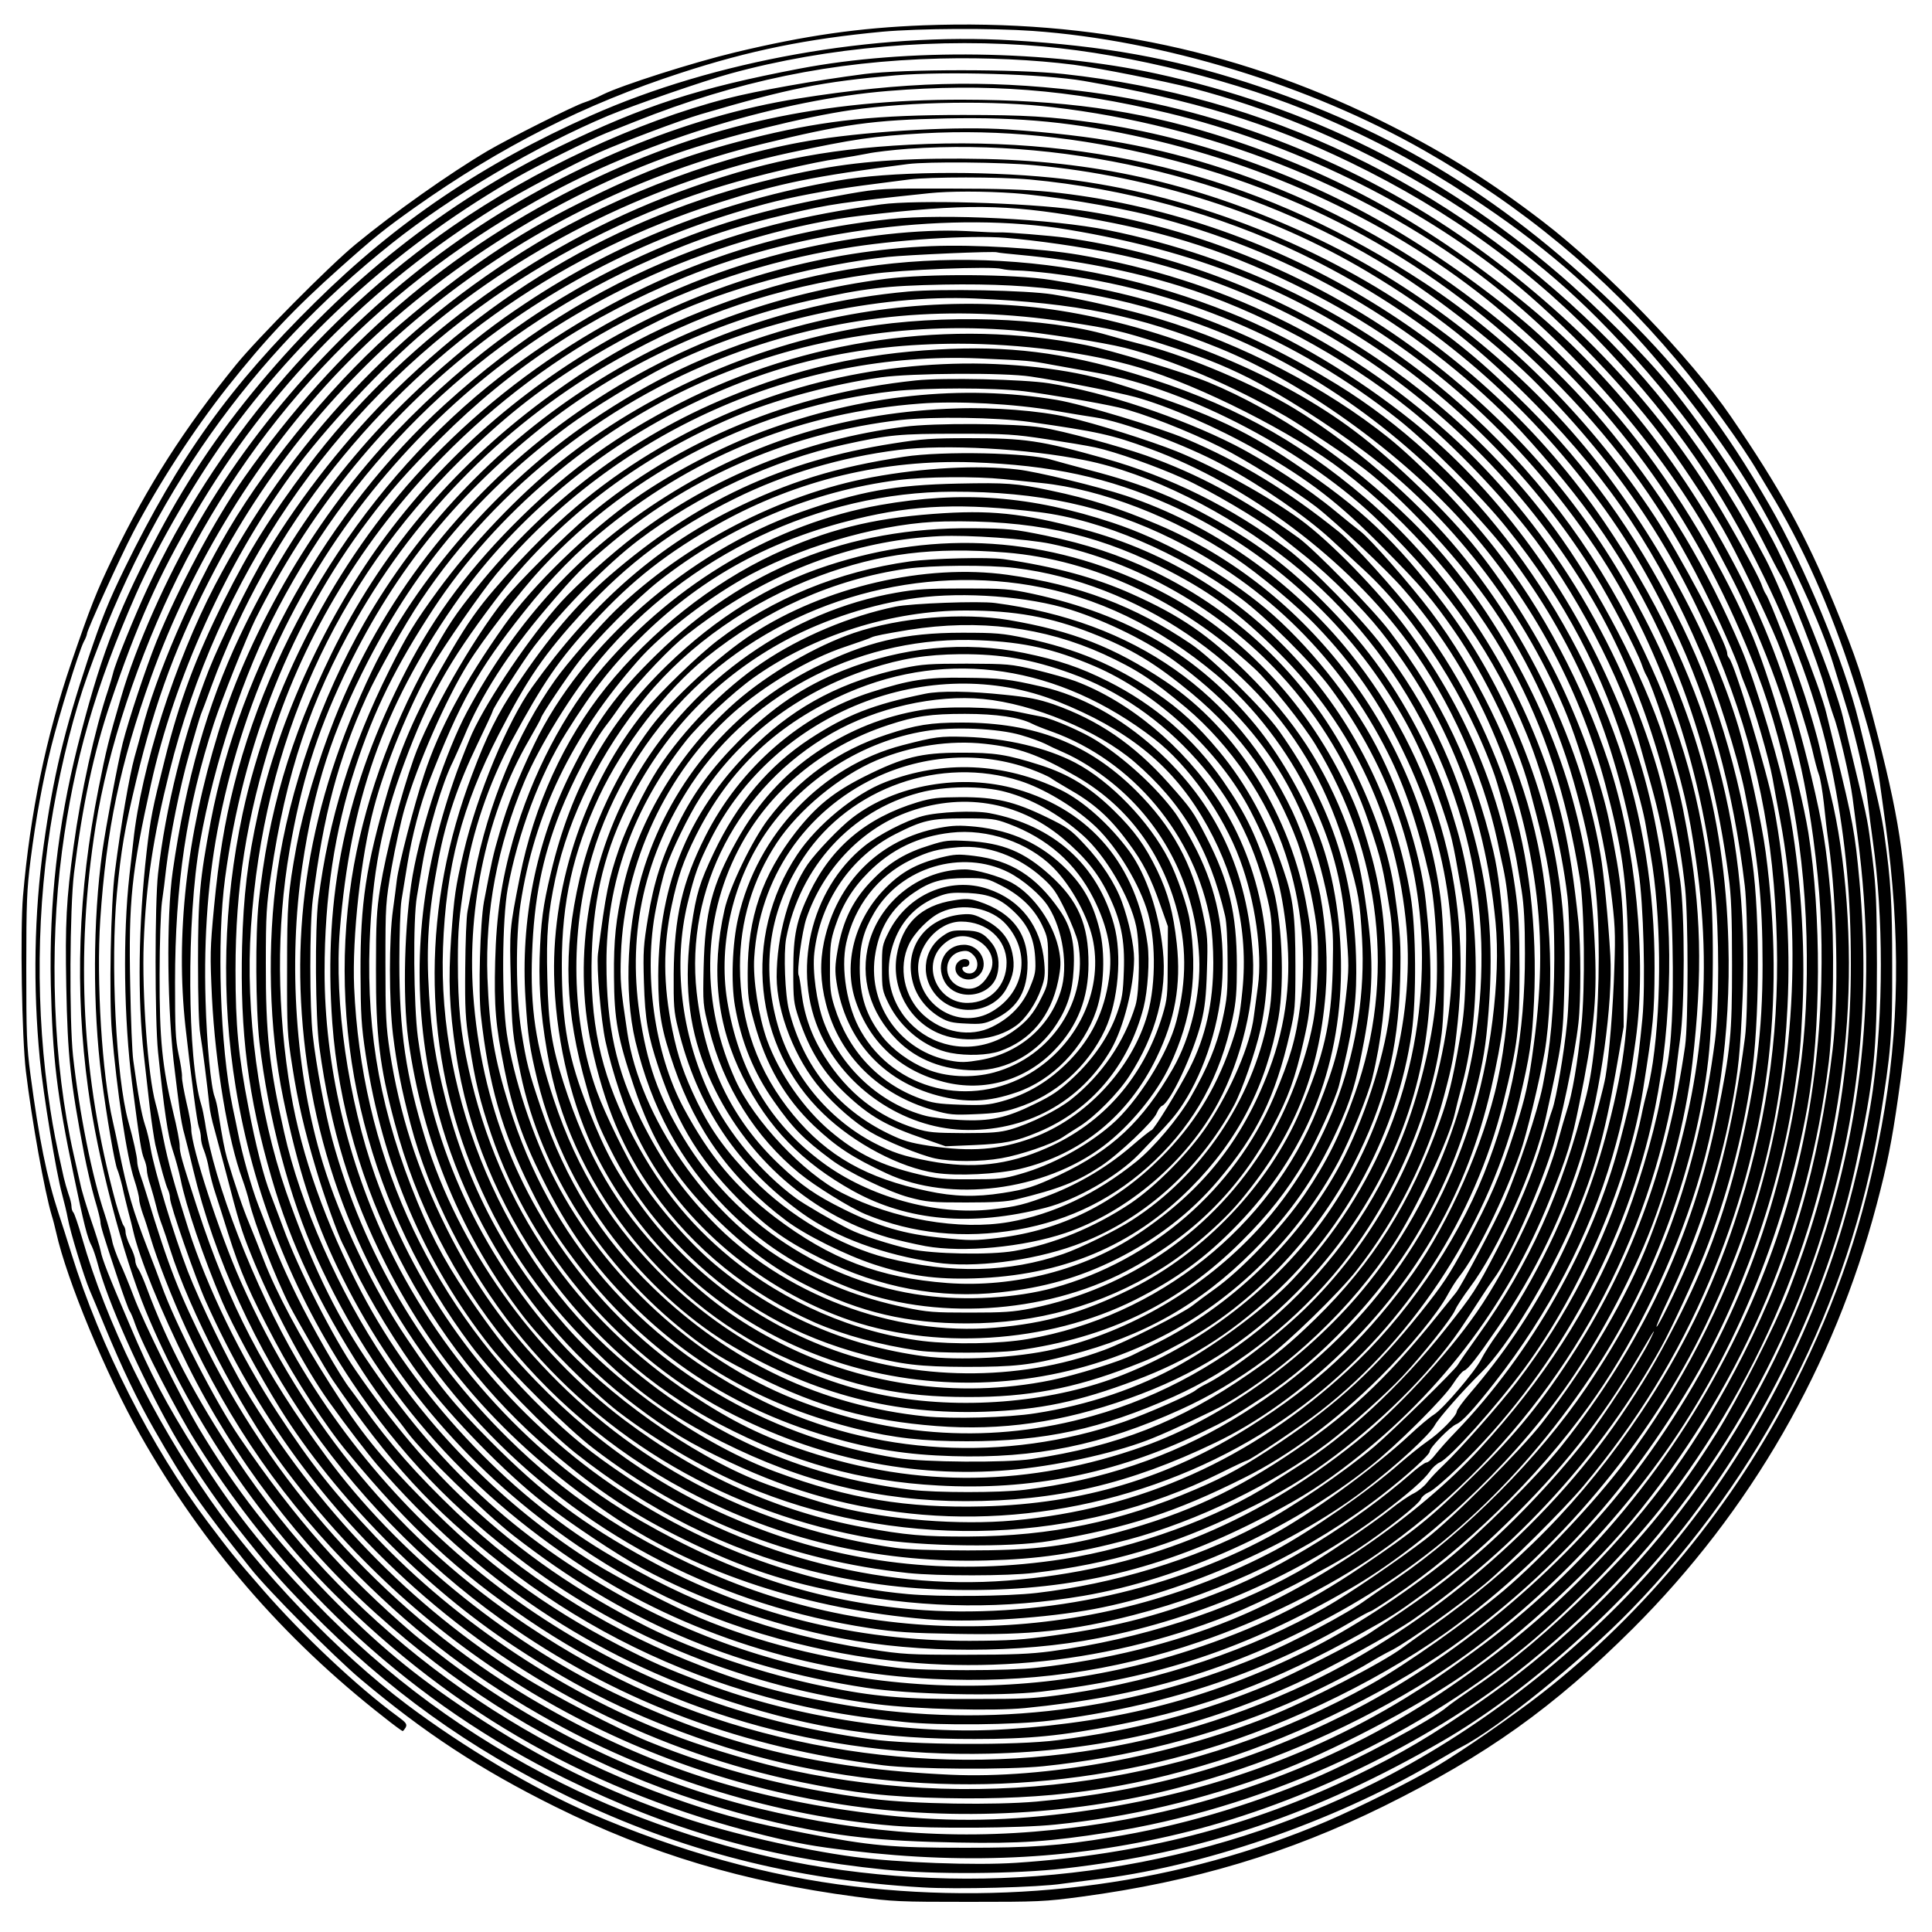 <?xml version="1.0" encoding="UTF-8" standalone="yes"?>
<svg version="1.0" xmlns="http://www.w3.org/2000/svg" width="100mm" height="100mm" viewBox="0 0 1000 1000" preserveAspectRatio="xMidYMid meet">
  <g transform="translate(0,1000) scale(0.1,-0.1)" fill="#000000" stroke="none">
    <path d="M4780 9869 c-332 -13 -608 -52 -975 -140 -217 -52 -587 -170 -684
-218 -31 -16 -74 -34 -96 -41 -54 -17 -390 -186 -501 -251 -198 -117 -484
-319 -684 -484 -134 -110 -509 -488 -620 -625 -267 -329 -456 -624 -633 -990
-88 -182 -119 -261 -218 -550 -131 -383 -213 -778 -250 -1209 -15 -177 -6
-731 15 -906 30 -250 97 -625 134 -747 6 -18 16 -58 23 -88 54 -244 258 -735
435 -1047 324 -572 739 -1053 1261 -1461 50 -40 94 -72 97 -72 3 0 10 9 16 19
8 17 2 25 -43 58 -203 148 -493 421 -696 654 -153 176 -162 187 -288 354 -289
384 -553 903 -703 1385 -23 74 -53 169 -67 210 -61 186 -102 391 -145 715 -20
151 -22 214 -22 555 0 338 3 406 22 558 28 219 63 409 107 587 39 158 143 493
168 542 10 18 17 37 17 42 0 19 171 395 240 527 128 245 311 527 486 749 200
252 345 406 584 619 185 165 231 201 390 314 441 312 878 534 1375 695 355
116 652 176 1043 213 190 17 566 19 777 4 672 -48 1431 -280 2025 -618 511
-291 935 -643 1306 -1083 151 -180 345 -447 424 -584 10 -16 35 -59 57 -95
174 -285 314 -598 437 -980 81 -251 118 -397 135 -525 6 -44 20 -145 31 -225
78 -568 72 -1058 -21 -1560 -92 -494 -225 -891 -451 -1340 -305 -608 -773
-1178 -1309 -1596 -143 -112 -416 -301 -541 -375 -135 -80 -397 -211 -573
-287 -748 -319 -1601 -437 -2445 -336 -442 52 -910 182 -1366 379 -288 124
-657 343 -949 563 -355 267 -756 685 -1016 1058 -299 428 -538 917 -665 1359
-19 66 -39 124 -44 129 -6 6 -10 20 -10 32 0 12 -7 41 -16 65 -8 24 -19 62
-24 84 -42 187 -53 246 -70 355 -78 507 -73 1049 16 1550 45 254 108 502 179
700 328 922 837 1644 1575 2232 307 244 746 503 1120 660 125 52 497 181 630
217 502 138 1085 188 1620 140 453 -40 1015 -181 1431 -359 290 -125 514 -245
779 -418 361 -236 642 -478 910 -782 223 -254 437 -545 572 -780 169 -293 335
-653 398 -860 18 -58 50 -162 71 -231 49 -157 95 -364 108 -489 6 -52 17 -140
25 -195 55 -389 55 -887 0 -1285 -33 -235 -108 -558 -186 -799 -205 -633 -539
-1216 -978 -1706 -391 -435 -902 -826 -1416 -1083 -879 -439 -1866 -591 -2847
-438 -443 69 -952 233 -1359 436 -488 244 -906 551 -1283 942 -262 271 -424
478 -603 764 -168 270 -241 407 -350 665 -111 259 -143 341 -151 384 -4 22
-27 94 -50 161 -22 66 -48 149 -55 185 -8 35 -24 105 -35 155 -106 468 -128
1055 -60 1569 62 467 172 850 383 1330 116 262 320 612 500 855 389 526 890
969 1471 1302 114 65 375 194 462 229 40 16 108 43 151 60 526 210 1020 312
1577 326 240 6 486 -6 692 -32 131 -17 466 -84 613 -121 777 -202 1550 -640
2100 -1193 359 -361 664 -772 855 -1153 41 -81 81 -158 89 -170 46 -70 199
-462 236 -603 12 -44 30 -102 40 -130 27 -70 86 -323 99 -425 6 -47 18 -137
26 -200 111 -840 15 -1625 -294 -2399 -333 -833 -916 -1564 -1661 -2081 -248
-173 -406 -266 -644 -381 -546 -263 -1112 -408 -1758 -451 -213 -14 -609 1
-838 31 -275 37 -643 122 -885 204 -399 135 -735 301 -1100 543 -291 193 -483
353 -731 606 -289 297 -485 548 -675 866 -92 155 -288 550 -337 682 -22 58
-54 137 -72 175 -17 39 -36 90 -40 115 -5 25 -22 86 -38 135 -66 197 -132 526
-164 820 -20 187 -17 763 5 945 43 349 102 626 188 880 137 406 250 661 435
975 382 653 904 1186 1559 1592 121 76 408 227 536 284 129 57 419 166 524
197 459 135 629 169 1010 202 262 22 766 7 975 -29 568 -99 956 -217 1378
-421 522 -253 956 -569 1333 -972 351 -375 588 -719 807 -1169 180 -367 300
-716 365 -1059 61 -321 87 -603 87 -952 0 -592 -101 -1122 -322 -1692 -69
-176 -264 -561 -372 -733 -199 -316 -372 -531 -650 -808 -210 -209 -412 -379
-606 -510 -63 -43 -126 -88 -140 -100 -71 -63 -474 -279 -690 -370 -344 -144
-699 -248 -1050 -305 -264 -44 -413 -54 -755 -54 -379 0 -489 10 -820 74 -272
53 -413 89 -615 157 -956 320 -1782 951 -2337 1783 -211 316 -356 594 -463
882 -16 43 -35 87 -44 100 -9 12 -16 32 -16 44 0 12 -11 45 -25 72 -14 28 -25
61 -25 74 0 13 -5 29 -10 34 -6 6 -24 60 -41 120 -176 648 -210 1277 -104
1949 62 394 222 880 427 1293 425 857 1076 1526 1937 1988 509 273 1188 478
1736 523 511 42 940 9 1450 -114 637 -153 1279 -465 1770 -860 277 -223 628
-591 823 -865 95 -132 217 -319 278 -425 66 -113 223 -438 285 -589 44 -104
154 -449 179 -556 12 -52 27 -111 35 -130 7 -19 18 -84 25 -145 6 -60 17 -155
25 -210 44 -312 53 -794 21 -1065 -72 -607 -213 -1090 -462 -1580 -229 -451
-469 -786 -822 -1144 -210 -213 -419 -386 -696 -577 -557 -384 -1237 -639
-1946 -728 -550 -70 -1067 -38 -1639 100 -562 136 -1126 405 -1601 762 -80 61
-161 123 -180 140 -356 305 -609 591 -900 1017 -125 183 -334 590 -405 790
-13 36 -44 119 -70 185 -79 205 -104 290 -151 520 -9 44 -22 107 -30 140 -56
242 -86 729 -65 1045 31 466 102 803 263 1255 210 587 560 1154 983 1594 471
490 1100 894 1738 1117 253 88 664 190 901 224 314 45 743 51 1046 15 803 -94
1591 -402 2205 -864 475 -356 957 -912 1222 -1406 115 -217 128 -243 208 -430
165 -389 245 -675 300 -1080 37 -279 48 -476 42 -750 -16 -647 -159 -1248
-432 -1811 -323 -669 -790 -1233 -1370 -1655 -172 -125 -221 -158 -352 -239
-550 -337 -1186 -543 -1882 -610 -339 -33 -638 -24 -1011 31 -607 89 -1111
268 -1640 582 -701 417 -1295 1058 -1668 1802 -146 292 -197 421 -314 805 -11
36 -26 83 -34 105 -8 23 -14 51 -14 64 0 23 -20 114 -46 207 -63 229 -93 822
-59 1180 22 227 39 329 100 584 98 413 215 726 409 1095 577 1098 1609 1900
2828 2199 423 104 577 125 955 133 386 8 668 -20 1032 -102 699 -158 1352
-478 1858 -910 609 -521 1014 -1095 1307 -1855 162 -423 255 -945 258 -1465 2
-262 -13 -467 -52 -707 -121 -746 -389 -1376 -838 -1973 -377 -500 -942 -971
-1497 -1248 -515 -257 -1024 -400 -1600 -452 -219 -19 -632 -13 -850 14 -412
51 -798 150 -1159 297 -160 66 -488 236 -651 338 -579 363 -1067 868 -1437
1486 -84 140 -234 450 -296 610 -72 187 -173 522 -192 634 -6 38 -19 94 -30
125 -17 52 -34 145 -60 331 -6 41 -13 217 -16 390 -9 437 7 587 107 1039 121
550 391 1145 727 1606 171 235 474 559 697 746 533 448 1190 769 1880 918 338
72 433 86 694 101 401 22 806 -18 1236 -125 803 -199 1476 -587 2060 -1186
311 -320 543 -644 739 -1038 78 -155 174 -374 191 -431 3 -14 19 -56 35 -95
40 -100 117 -365 135 -465 8 -47 26 -144 40 -217 120 -640 67 -1386 -147
-2053 -140 -439 -374 -889 -656 -1265 -156 -208 -430 -498 -628 -667 -189
-159 -505 -383 -687 -485 -906 -508 -1973 -667 -3002 -446 -152 32 -415 109
-570 167 -585 216 -1156 593 -1582 1043 -216 228 -332 374 -505 638 -194 296
-365 650 -462 951 -76 240 -105 345 -130 469 -14 72 -32 155 -41 185 -39 140
-71 567 -61 830 11 299 49 549 133 885 250 1005 838 1868 1670 2451 358 251
785 460 1193 582 184 56 471 123 600 141 47 7 114 19 150 26 36 8 131 19 212
25 855 59 1773 -168 2496 -619 252 -157 576 -413 762 -602 424 -430 712 -862
928 -1389 203 -498 296 -946 309 -1497 12 -503 -59 -971 -221 -1455 -114 -343
-276 -671 -481 -978 -304 -455 -645 -802 -1100 -1121 -60 -43 -121 -86 -135
-97 -98 -75 -486 -275 -700 -360 -513 -204 -1151 -320 -1640 -298 -679 31
-1180 153 -1745 425 -567 273 -1125 731 -1487 1223 -322 436 -504 786 -666
1283 -83 255 -92 288 -92 326 0 19 -15 98 -34 174 -56 231 -71 378 -70 710 0
165 6 327 12 375 7 47 17 126 22 175 20 167 70 419 121 598 27 97 54 187 59
200 5 12 30 77 54 144 153 416 365 794 634 1132 521 654 1197 1119 1992 1372
319 102 488 136 980 200 105 13 482 10 655 -6 608 -56 1222 -253 1722 -551
337 -201 596 -406 878 -695 382 -391 630 -765 849 -1279 78 -182 190 -538 226
-713 71 -351 93 -568 93 -902 0 -342 -34 -609 -124 -985 -76 -312 -174 -575
-323 -865 -106 -205 -174 -319 -289 -488 -387 -567 -991 -1083 -1615 -1379
-858 -406 -1809 -503 -2738 -278 -472 114 -886 297 -1304 576 -655 437 -1152
1033 -1485 1784 -110 248 -255 694 -255 785 0 19 -11 82 -25 139 -13 58 -24
117 -23 133 1 15 -7 69 -18 118 -16 76 -18 133 -18 370 0 505 60 907 201 1340
39 121 170 449 215 540 540 1080 1468 1836 2638 2149 138 37 324 72 506 96 87
11 195 25 239 31 107 14 470 14 625 0 492 -46 979 -179 1405 -385 564 -273
1042 -652 1430 -1136 206 -257 344 -478 496 -795 187 -390 311 -840 370 -1340
17 -144 18 -657 1 -785 -61 -465 -155 -836 -299 -1175 -59 -138 -153 -329
-159 -322 -2 2 22 60 55 128 156 330 270 672 331 994 39 210 47 289 60 588 37
894 -194 1688 -717 2456 -644 946 -1726 1590 -2870 1708 -124 12 -261 17 -523
17 -346 1 -359 0 -515 -27 -439 -78 -719 -161 -1067 -318 -476 -215 -895 -514
-1278 -914 -404 -422 -753 -1012 -920 -1556 -165 -537 -222 -1050 -170 -1524
30 -269 60 -494 69 -518 6 -16 11 -41 11 -56 0 -16 7 -45 16 -66 8 -20 20 -62
25 -93 6 -32 21 -91 35 -132 13 -41 43 -133 65 -205 62 -196 110 -307 243
-558 104 -196 263 -441 375 -575 322 -389 572 -620 931 -864 699 -475 1524
-715 2389 -695 561 13 1079 131 1591 364 180 82 497 256 605 331 541 378 976
856 1283 1409 53 96 170 348 223 481 114 287 198 601 243 907 44 296 47 834 6
1125 -64 463 -201 907 -398 1290 -215 420 -459 759 -766 1066 -231 230 -380
353 -631 521 -538 359 -1203 600 -1825 663 -377 38 -849 32 -1115 -15 -600
-105 -1140 -317 -1620 -638 -152 -101 -256 -182 -420 -323 -449 -389 -793
-845 -1055 -1399 -166 -350 -279 -748 -346 -1215 -34 -238 -29 -729 11 -1035
7 -60 18 -147 24 -193 6 -46 17 -107 26 -135 8 -29 28 -110 45 -182 109 -456
325 -929 608 -1333 281 -401 654 -769 1057 -1044 564 -385 1177 -612 1905
-705 168 -21 643 -24 830 -5 436 45 874 157 1260 322 137 58 348 165 434 218
21 13 72 42 114 63 90 48 338 225 477 340 127 106 407 385 511 508 278 333
489 676 652 1061 302 715 396 1430 291 2220 -19 146 -94 489 -140 645 -147
491 -467 1067 -828 1490 -372 436 -866 813 -1379 1052 -564 262 -1087 386
-1687 400 -360 8 -627 -8 -860 -51 -854 -158 -1565 -529 -2199 -1146 -243
-237 -488 -547 -664 -840 -89 -148 -240 -453 -302 -610 -127 -324 -224 -713
-262 -1052 -17 -155 -17 -753 0 -923 31 -298 51 -434 75 -506 14 -41 33 -110
42 -154 27 -136 117 -401 214 -630 53 -124 192 -381 300 -555 284 -455 751
-930 1216 -1234 339 -223 620 -360 1010 -493 812 -276 1715 -291 2550 -42 460
137 968 388 1320 653 563 422 1033 999 1312 1608 248 543 368 1025 395 1586
17 339 -9 711 -71 1038 -35 183 -203 740 -232 769 -5 5 -9 15 -9 23 0 49 -244
509 -376 710 -319 485 -738 910 -1190 1207 -813 535 -1676 767 -2666 716 -447
-23 -780 -91 -1198 -246 -749 -277 -1448 -795 -1917 -1420 -197 -264 -301
-429 -434 -695 -144 -288 -231 -519 -307 -825 -63 -249 -73 -299 -93 -473 -43
-380 -48 -755 -14 -1057 8 -71 22 -191 30 -265 9 -74 22 -162 29 -195 25 -106
55 -214 66 -234 5 -11 10 -30 10 -43 0 -35 131 -413 185 -533 260 -581 614
-1067 1080 -1483 567 -506 1260 -854 2005 -1007 273 -56 448 -76 741 -82 534
-11 934 43 1412 192 433 135 942 389 1272 635 485 363 857 777 1174 1309 261
437 464 1013 540 1531 30 206 30 211 41 427 15 328 -11 708 -71 1028 -37 203
-171 651 -247 830 -177 417 -381 757 -664 1108 -497 615 -1233 1119 -2003
1370 -367 120 -676 176 -1130 207 -250 17 -684 -6 -985 -52 -465 -71 -1023
-277 -1455 -538 -713 -430 -1276 -1030 -1663 -1770 -207 -397 -382 -944 -422
-1325 -5 -44 -14 -123 -20 -175 -35 -313 -29 -745 14 -1080 40 -307 47 -352
62 -389 8 -18 14 -44 14 -57 0 -13 8 -50 19 -81 10 -32 23 -80 30 -108 6 -27
20 -72 31 -100 10 -27 28 -81 40 -120 100 -317 359 -818 578 -1114 690 -937
1691 -1555 2838 -1751 584 -100 1237 -72 1804 77 431 113 851 290 1235 521
455 274 903 692 1248 1165 378 517 652 1171 772 1837 71 398 73 995 5 1420
-45 276 -203 825 -305 1055 -170 385 -416 783 -674 1090 -117 139 -339 368
-453 467 -198 173 -464 365 -718 515 -461 274 -1018 472 -1540 547 -236 33
-361 41 -685 41 -443 0 -703 -27 -1035 -106 -360 -86 -605 -176 -955 -352
-325 -162 -589 -341 -920 -623 -317 -269 -675 -697 -893 -1067 -187 -316 -378
-758 -449 -1042 -6 -22 -22 -83 -37 -135 -26 -94 -70 -347 -101 -590 -22 -166
-31 -652 -16 -830 25 -300 77 -648 116 -766 14 -42 25 -87 25 -100 0 -13 9
-47 19 -76 11 -29 29 -86 41 -127 32 -108 110 -309 183 -468 226 -491 511
-901 891 -1278 318 -316 625 -547 1013 -761 528 -292 1170 -487 1758 -534 196
-16 654 -13 837 6 381 38 757 127 1138 268 285 106 723 334 970 504 311 214
686 564 923 860 544 683 866 1450 973 2317 24 202 30 632 10 854 -23 260 -40
365 -101 624 -95 398 -199 698 -345 992 -292 588 -692 1097 -1157 1472 -515
415 -993 674 -1587 858 -407 126 -788 178 -1301 179 -727 2 -1329 -130 -1935
-422 -723 -349 -1302 -846 -1786 -1534 -151 -215 -344 -576 -454 -848 -55
-137 -144 -404 -175 -527 -26 -105 -86 -426 -105 -558 -50 -359 -51 -807 -4
-1175 24 -186 69 -453 82 -475 5 -11 17 -52 26 -90 8 -39 23 -97 31 -130 9
-33 20 -76 24 -95 32 -142 142 -413 282 -695 238 -480 583 -935 978 -1289 403
-361 811 -622 1296 -829 243 -103 503 -188 775 -251 315 -72 532 -96 940 -103
319 -6 476 5 775 52 779 123 1555 468 2158 961 238 195 563 531 743 769 546
724 860 1560 924 2467 28 402 -4 847 -85 1178 -18 74 -43 180 -55 235 -12 55
-47 177 -77 270 -55 170 -185 508 -203 530 -5 6 -16 31 -24 54 -18 48 -150
288 -244 441 -319 521 -773 989 -1317 1362 -585 401 -1285 667 -1970 748 -497
59 -907 47 -1454 -40 -582 -92 -1215 -356 -1752 -730 -539 -376 -1023 -899
-1349 -1460 -171 -295 -326 -643 -402 -905 -65 -222 -79 -278 -118 -476 -106
-532 -124 -1042 -54 -1554 48 -356 178 -856 298 -1149 218 -530 571 -1061 971
-1461 630 -630 1351 -1035 2230 -1254 174 -43 260 -58 445 -80 631 -75 1188
-43 1755 100 590 149 1229 458 1689 818 729 569 1279 1343 1562 2198 208 630
279 1244 218 1908 -22 242 -35 311 -121 660 -19 77 -41 167 -49 200 -28 125
-234 647 -315 801 -254 481 -529 856 -870 1190 -776 758 -1718 1208 -2764
1321 -241 26 -828 26 -1030 0 -254 -33 -558 -87 -713 -127 -464 -119 -998
-368 -1422 -663 -678 -472 -1227 -1123 -1574 -1866 -68 -145 -170 -396 -181
-446 -4 -16 -15 -55 -25 -85 -70 -208 -141 -532 -179 -810 -38 -277 -44 -398
-38 -724 7 -365 21 -494 93 -871 14 -71 38 -176 54 -231 17 -56 30 -109 30
-119 0 -19 14 -66 87 -285 30 -91 59 -170 64 -176 5 -6 18 -36 28 -66 37 -107
215 -453 314 -610 482 -768 1130 -1358 1912 -1743 548 -269 1037 -409 1653
-472 252 -26 678 -23 932 6 709 81 1300 280 1959 661 437 253 945 709 1279
1148 422 555 722 1198 861 1847 91 426 106 573 106 1025 -1 316 -4 389 -23
545 -25 203 -23 191 -87 455 -26 107 -56 232 -66 278 -39 167 -254 710 -364
917 -132 249 -344 567 -529 795 -131 161 -388 420 -581 585 -612 524 -1295
864 -2080 1034 -559 122 -1291 132 -1845 26 -529 -101 -806 -191 -1245 -404
-586 -285 -1110 -699 -1550 -1226 -225 -270 -391 -520 -556 -838 -189 -363
-275 -596 -388 -1042 -102 -406 -147 -808 -138 -1230 9 -385 32 -574 119 -990
52 -250 70 -323 93 -365 7 -14 20 -52 29 -85 50 -195 221 -579 390 -879 69
-123 229 -360 321 -476 176 -223 227 -283 385 -444 403 -411 831 -719 1345
-967 578 -279 1164 -429 1828 -468 177 -11 602 0 727 19 36 5 106 14 155 20
557 63 1240 297 1765 605 63 37 129 75 145 83 186 95 620 446 875 708 677 695
1135 1594 1289 2529 59 362 66 442 65 805 0 325 -7 442 -40 675 -14 103 -31
178 -133 591 -76 310 -281 805 -462 1119 -231 402 -448 686 -749 983 -599 592
-1197 960 -1955 1205 -391 126 -743 190 -1215 218 -713 43 -1543 -105 -2181
-389 -560 -249 -1007 -551 -1427 -966 -443 -436 -705 -802 -986 -1376 -86
-176 -120 -262 -190 -470 -124 -375 -180 -607 -230 -965 -49 -351 -56 -732
-20 -1105 17 -180 85 -591 115 -700 11 -41 25 -98 30 -127 12 -68 84 -303 114
-373 13 -30 47 -111 75 -180 93 -225 171 -387 260 -542 158 -277 241 -396 498
-717 90 -114 431 -456 567 -571 330 -278 621 -469 1008 -661 496 -246 975
-389 1554 -466 196 -26 230 -27 588 -27 358 0 392 1 585 27 579 78 1067 224
1562 468 533 264 879 511 1289 919 611 610 1041 1357 1263 2197 54 204 78 325
110 548 42 292 51 415 50 715 -2 454 -34 692 -153 1155 -82 318 -108 397 -228
690 -148 358 -280 598 -534 969 -208 304 -650 762 -974 1010 -266 204 -497
349 -785 495 -755 384 -1541 553 -2420 520z m470 -869 c182 -13 521 -69 705
-116 692 -176 1314 -524 1823 -1018 110 -107 295 -320 414 -478 409 -542 656
-1172 755 -1923 14 -100 18 -206 18 -460 0 -360 -7 -434 -77 -780 -124 -622
-393 -1191 -806 -1710 -129 -161 -426 -456 -592 -589 -239 -190 -498 -358
-725 -470 -495 -244 -968 -368 -1550 -406 -490 -33 -1095 59 -1560 235 -216
83 -275 109 -449 198 -388 200 -697 428 -1012 749 -231 235 -328 355 -485 603
-157 246 -279 474 -345 646 -20 52 -53 135 -73 184 -34 81 -73 196 -116 340
-13 47 -23 98 -45 235 -4 30 -13 68 -19 83 -19 49 -41 275 -47 497 -10 334 14
651 72 934 134 660 414 1251 830 1752 388 467 856 822 1415 1072 336 150 753
269 1079 306 538 62 745 60 1150 -10 445 -77 763 -181 1156 -379 597 -300
1104 -753 1492 -1331 332 -496 546 -1108 618 -1774 23 -205 23 -607 1 -775
-93 -703 -300 -1260 -668 -1800 -245 -361 -624 -742 -974 -982 -77 -52 -151
-104 -165 -114 -91 -68 -382 -222 -555 -294 -708 -294 -1461 -376 -2203 -239
-289 53 -482 109 -757 221 -450 183 -853 441 -1195 767 -204 195 -345 355
-480 545 -25 35 -55 75 -66 90 -49 60 -202 328 -279 486 -75 153 -119 259
-199 470 -36 94 -83 262 -105 375 -6 30 -18 89 -27 130 -65 315 -83 859 -39
1185 93 696 344 1326 739 1850 112 150 209 260 375 425 369 369 765 629 1266
835 607 248 1391 345 1986 246 652 -109 1149 -306 1649 -651 418 -289 804
-696 1074 -1133 78 -125 216 -390 242 -462 9 -27 21 -54 25 -60 11 -15 57
-139 84 -225 109 -354 136 -470 174 -735 96 -670 21 -1279 -242 -1961 -114
-296 -316 -640 -555 -949 -108 -139 -463 -494 -602 -601 -135 -104 -402 -287
-519 -353 -381 -218 -852 -377 -1331 -448 -171 -25 -209 -27 -510 -27 -345 -1
-496 12 -753 65 -316 65 -666 183 -918 309 -357 180 -645 379 -929 642 -199
185 -393 414 -581 688 -114 165 -297 526 -373 735 -21 55 -50 134 -66 175 -34
85 -77 253 -114 448 -52 268 -67 421 -67 710 0 430 56 786 192 1215 166 522
472 1025 874 1436 569 582 1274 950 2080 1085 264 45 655 70 839 55 161 -13
390 -46 556 -80 1015 -205 1911 -844 2461 -1756 259 -428 443 -990 501 -1528
17 -160 17 -699 0 -820 -86 -594 -270 -1106 -566 -1570 -172 -269 -308 -437
-532 -656 -220 -217 -300 -281 -579 -470 -282 -192 -549 -321 -890 -432 -974
-317 -2034 -217 -2924 274 -563 311 -967 685 -1339 1240 -162 242 -288 507
-411 860 -143 414 -212 931 -182 1371 64 954 435 1778 1087 2420 220 215 388
350 628 500 144 91 373 212 519 275 300 129 713 235 1062 273 106 11 556 31
566 24 3 -2 60 -8 125 -14 280 -26 565 -81 819 -160 403 -124 853 -365 1190
-637 198 -159 430 -396 606 -618 251 -317 492 -775 584 -1110 12 -44 41 -145
63 -225 75 -270 102 -472 109 -830 6 -298 -5 -518 -33 -640 -8 -36 -22 -103
-30 -150 -37 -195 -124 -485 -205 -681 -169 -412 -399 -768 -730 -1129 -315
-344 -831 -699 -1288 -885 -295 -120 -647 -207 -1001 -247 -150 -17 -582 -17
-725 0 -385 47 -719 131 -1023 258 -136 57 -427 208 -551 286 -422 265 -799
631 -1078 1047 -238 354 -439 808 -522 1179 -78 344 -96 514 -95 877 0 249 3
300 27 460 76 518 204 901 438 1313 323 568 794 1037 1354 1352 420 236 820
371 1310 441 155 23 629 42 680 27 16 -4 53 -8 80 -8 28 0 107 -7 175 -15 658
-81 1268 -337 1795 -754 158 -125 435 -402 566 -566 298 -372 497 -749 627
-1190 51 -171 81 -288 91 -350 6 -33 17 -100 25 -150 54 -314 58 -747 11
-1074 -9 -58 -22 -126 -30 -151 -7 -25 -21 -83 -30 -129 -9 -46 -38 -157 -65
-246 -125 -412 -317 -786 -579 -1129 -89 -116 -292 -346 -377 -427 -33 -31
-72 -72 -87 -92 -15 -20 -46 -45 -70 -57 -23 -11 -76 -47 -117 -80 -98 -79
-371 -263 -485 -327 -360 -201 -812 -347 -1275 -410 -107 -14 -199 -18 -445
-18 -290 0 -322 2 -490 28 -509 80 -934 236 -1381 507 -502 304 -976 812
-1252 1340 -186 356 -311 708 -366 1030 -73 430 -76 859 -7 1260 59 343 139
600 278 895 247 522 563 922 1023 1290 388 310 883 546 1388 659 283 64 397
77 697 83 497 9 846 -42 1270 -187 537 -184 1038 -518 1449 -969 148 -161 203
-230 300 -371 302 -438 482 -910 577 -1510 26 -166 37 -588 20 -762 -27 -275
-39 -340 -118 -643 -138 -528 -458 -1092 -847 -1495 -40 -41 -87 -94 -105
-117 -18 -24 -39 -43 -48 -43 -8 0 -47 -28 -86 -63 -276 -240 -657 -478 -957
-597 -316 -126 -552 -189 -885 -235 -162 -23 -227 -27 -435 -28 -596 -1 -1153
139 -1665 420 -339 186 -544 339 -820 617 -183 184 -265 284 -428 526 -174
256 -345 614 -436 910 -141 458 -181 1035 -106 1540 60 404 155 698 340 1058
257 497 586 884 1037 1218 119 88 364 237 507 309 469 234 1097 372 1596 350
529 -23 848 -88 1263 -256 461 -187 994 -579 1329 -977 323 -385 546 -810 672
-1282 88 -333 110 -490 118 -825 8 -400 -14 -603 -105 -955 -134 -516 -373
-976 -711 -1369 -39 -45 -71 -89 -71 -97 0 -22 -87 -111 -154 -156 -32 -22
-95 -73 -140 -112 -161 -143 -463 -352 -646 -450 -918 -486 -2032 -524 -2960
-102 -412 187 -718 393 -1008 679 -443 436 -751 960 -912 1548 -36 132 -84
386 -101 539 -17 145 -17 572 0 705 54 434 130 721 279 1050 55 121 198 376
282 500 395 590 986 1050 1655 1288 543 192 1088 241 1685 151 234 -35 284
-47 491 -113 201 -64 312 -107 452 -177 166 -84 413 -240 602 -383 439 -329
807 -802 1028 -1321 104 -244 203 -625 243 -935 24 -189 26 -230 20 -410 -6
-204 -27 -459 -46 -569 -11 -60 -43 -181 -102 -386 -88 -308 -268 -678 -458
-945 -32 -44 -69 -102 -83 -130 -32 -64 -198 -258 -245 -287 -20 -12 -75 -58
-122 -102 -192 -179 -516 -414 -730 -529 -541 -292 -1217 -429 -1845 -377
-493 42 -929 183 -1408 458 -548 314 -1020 826 -1303 1411 -217 449 -334 951
-334 1431 0 390 52 732 160 1060 97 296 209 523 404 820 325 494 828 920 1375
1165 508 227 1064 321 1628 275 149 -13 462 -62 574 -90 251 -64 553 -193 838
-357 85 -50 325 -210 403 -270 191 -147 459 -432 630 -671 195 -270 356 -608
453 -947 99 -350 130 -566 130 -910 0 -290 -24 -557 -64 -715 -125 -497 -294
-872 -562 -1245 -51 -71 -97 -138 -103 -149 -14 -26 -337 -342 -432 -423 -156
-132 -430 -319 -604 -410 -335 -177 -744 -301 -1144 -348 -157 -18 -500 -21
-667 -6 -627 57 -1277 332 -1774 749 -452 379 -784 857 -982 1412 -141 398
-214 901 -184 1275 54 669 223 1151 589 1680 291 422 713 785 1187 1022 459
230 898 333 1425 334 322 0 676 -46 935 -123 316 -94 800 -338 1055 -534 347
-265 664 -634 871 -1014 173 -319 286 -664 356 -1095 24 -149 29 -568 8 -765
-19 -193 -48 -358 -75 -438 -10 -31 -28 -93 -40 -137 -70 -265 -258 -665 -427
-908 -154 -222 -417 -505 -623 -670 -538 -433 -1120 -664 -1805 -718 -668 -52
-1384 143 -1970 536 -186 125 -284 204 -439 355 -600 585 -936 1337 -973 2180
-11 260 35 678 103 932 57 217 189 538 293 716 70 121 265 401 341 492 619
737 1553 1154 2495 1115 266 -12 261 -11 380 -33 61 -11 166 -30 234 -42 475
-84 1097 -412 1465 -774 361 -356 593 -691 758 -1096 94 -228 179 -570 211
-840 15 -132 14 -497 -2 -655 -15 -154 -56 -391 -76 -447 -9 -24 -31 -95 -50
-159 -50 -171 -130 -363 -238 -570 -108 -207 -122 -228 -263 -406 -235 -297
-520 -560 -774 -718 -25 -16 -81 -52 -125 -80 -274 -179 -707 -336 -1083 -395
-548 -85 -1077 -32 -1577 159 -440 167 -813 415 -1150 762 -129 134 -191 210
-309 378 -143 205 -218 339 -304 546 -188 455 -265 865 -249 1340 13 362 62
620 179 934 125 338 229 523 469 841 312 413 733 737 1234 950 211 90 515 172
765 207 160 22 638 25 775 4 156 -23 444 -80 541 -106 171 -47 423 -157 629
-274 276 -158 427 -275 661 -513 191 -193 249 -261 361 -423 159 -228 324
-574 389 -815 109 -403 129 -541 129 -885 -1 -253 -20 -459 -60 -656 -27 -133
-125 -426 -197 -594 -48 -110 -223 -440 -252 -476 -11 -14 -57 -70 -101 -125
-266 -330 -470 -519 -786 -727 -295 -195 -562 -312 -932 -406 -224 -58 -390
-76 -707 -76 -181 0 -318 5 -375 13 -701 101 -1309 407 -1790 903 -228 236
-393 468 -535 754 -151 304 -242 590 -292 910 -20 132 -23 187 -23 460 0 304
1 314 32 495 18 102 48 240 68 308 66 227 212 561 327 746 77 125 269 374 381
495 471 507 1129 839 1820 916 172 19 515 19 677 0 115 -14 382 -59 490 -84
119 -27 361 -121 533 -208 122 -61 384 -225 489 -306 104 -81 369 -330 451
-425 357 -410 588 -916 676 -1484 44 -281 44 -547 0 -873 -27 -204 -43 -273
-96 -439 -81 -249 -124 -349 -261 -606 -80 -148 -114 -200 -230 -345 -233
-290 -426 -468 -724 -669 -182 -122 -278 -176 -440 -245 -389 -167 -748 -242
-1173 -244 -231 -1 -327 7 -547 48 -439 81 -850 265 -1236 555 -474 356 -860
901 -1031 1457 -100 325 -134 556 -134 913 0 140 5 284 11 320 6 36 20 121 31
190 23 142 67 310 110 420 161 415 254 582 491 880 141 178 277 317 435 443
470 378 1015 593 1617 638 190 15 491 -1 697 -37 80 -14 174 -29 207 -34 146
-22 473 -143 664 -247 202 -109 428 -265 556 -382 39 -36 117 -108 172 -159
272 -250 541 -673 679 -1067 28 -81 101 -365 113 -440 5 -27 16 -97 26 -155
12 -76 17 -166 17 -325 1 -414 -66 -772 -212 -1140 -148 -369 -407 -744 -707
-1020 -498 -458 -1070 -715 -1729 -775 -279 -25 -642 3 -910 71 -101 25 -306
92 -405 131 -354 140 -787 447 -1046 739 -400 453 -640 973 -721 1559 -22 167
-26 611 -5 730 7 41 20 116 28 165 29 174 104 426 159 534 12 26 37 82 56 126
87 212 230 435 427 666 157 184 193 220 342 344 417 347 937 567 1490 631 169
19 495 14 670 -10 350 -50 425 -66 620 -138 508 -186 1026 -575 1341 -1008
214 -294 383 -670 459 -1020 6 -30 20 -95 31 -145 63 -294 43 -820 -45 -1165
-86 -337 -268 -727 -455 -975 -241 -321 -472 -534 -810 -748 -423 -267 -869
-401 -1381 -414 -397 -10 -698 40 -1070 177 -376 138 -815 443 -1092 757 -310
352 -510 730 -623 1178 -50 196 -71 332 -84 535 -16 259 -4 427 49 705 39 203
102 388 199 589 44 92 81 171 81 175 0 14 161 266 215 336 149 194 378 427
541 550 309 234 696 413 1064 494 231 51 285 56 585 56 254 0 297 -3 460 -28
99 -15 214 -34 255 -43 105 -23 312 -96 454 -160 137 -61 394 -213 482 -283
33 -26 103 -82 157 -125 123 -99 289 -264 382 -381 345 -435 539 -926 596
-1508 28 -290 -26 -719 -133 -1045 -213 -654 -628 -1171 -1230 -1532 -318
-191 -681 -313 -1073 -361 -128 -16 -461 -16 -590 0 -580 71 -1064 291 -1519
689 -582 509 -932 1329 -903 2117 15 416 98 734 289 1105 150 291 234 413 435
633 231 252 470 430 788 587 259 128 549 214 845 251 239 31 670 7 965 -53
335 -67 734 -266 1065 -528 591 -469 964 -1214 987 -1970 19 -632 -192 -1269
-584 -1760 -295 -370 -746 -698 -1163 -846 -590 -209 -1168 -217 -1746 -25
-224 74 -386 154 -596 293 -599 396 -996 975 -1152 1683 -42 189 -56 328 -56
560 0 165 5 220 37 429 35 233 124 494 241 711 164 303 244 420 420 611 206
224 387 365 659 517 402 223 848 330 1308 314 406 -14 705 -79 1020 -220 446
-200 843 -536 1110 -942 134 -203 210 -363 296 -615 54 -161 56 -169 100 -420
30 -170 30 -182 26 -410 -4 -195 -10 -260 -32 -384 -36 -207 -58 -295 -103
-421 -150 -419 -346 -731 -643 -1021 -132 -128 -206 -190 -346 -286 -356 -247
-678 -373 -1123 -440 -132 -20 -558 -17 -695 5 -631 100 -1196 418 -1594 897
-363 437 -561 934 -602 1506 -32 456 75 944 287 1310 35 61 64 114 64 117 0
13 136 216 197 294 89 115 299 326 414 416 360 283 791 465 1237 522 140 18
400 20 547 5 55 -6 143 -15 195 -20 309 -31 690 -178 1000 -386 126 -84 326
-251 425 -355 188 -196 325 -394 446 -644 248 -511 315 -1026 203 -1568 -104
-506 -336 -946 -684 -1296 -147 -149 -406 -348 -534 -413 -23 -11 -48 -26 -56
-33 -26 -23 -252 -122 -372 -164 -616 -212 -1295 -174 -1863 104 -653 320
-1108 848 -1320 1531 -77 247 -102 397 -112 664 -12 344 51 679 191 1014 79
188 250 464 394 636 450 538 1135 863 1822 865 446 1 793 -74 1138 -245 490
-243 872 -623 1115 -1106 89 -176 157 -379 216 -640 33 -145 49 -465 32 -649
-19 -205 -87 -483 -172 -698 -277 -697 -882 -1244 -1604 -1446 -513 -145
-1036 -114 -1545 88 -510 203 -982 636 -1238 1135 -115 223 -215 529 -249 757
-27 186 -24 590 5 750 53 287 167 590 301 804 147 235 244 357 407 515 308
298 656 487 1096 594 303 74 553 83 947 35 325 -40 721 -208 1038 -442 133
-98 374 -338 469 -467 314 -425 473 -895 474 -1397 0 -623 -232 -1202 -669
-1666 -129 -137 -371 -320 -577 -437 -219 -124 -482 -213 -754 -255 -144 -23
-431 -30 -571 -16 -535 55 -1008 279 -1408 665 -271 262 -452 552 -582 934
-63 187 -74 228 -101 398 -28 181 -30 481 -4 654 71 467 265 870 606 1258 128
147 381 340 590 451 299 158 699 267 1000 272 443 8 763 -59 1110 -230 252
-125 410 -239 620 -450 388 -389 611 -871 660 -1423 42 -477 -108 -1034 -391
-1454 -254 -377 -640 -686 -1074 -859 -352 -140 -804 -183 -1200 -114 -419 73
-842 292 -1164 604 -279 271 -461 561 -585 935 -94 284 -122 471 -112 752 10
284 52 494 143 728 68 172 174 372 246 463 18 23 49 67 70 97 51 77 210 251
304 333 43 38 137 108 209 156 353 235 742 367 1139 386 145 7 451 -14 575
-40 445 -92 876 -338 1187 -676 206 -223 365 -490 457 -764 67 -200 74 -232
112 -470 20 -131 15 -418 -11 -575 -40 -243 -148 -553 -267 -763 -212 -375
-552 -700 -931 -889 -45 -22 -99 -49 -121 -60 -69 -35 -299 -106 -426 -132
-488 -99 -999 -24 -1440 212 -211 112 -375 237 -555 423 -252 259 -405 522
-528 904 -61 190 -79 304 -84 543 -6 230 3 333 42 517 70 324 235 654 468 938
224 272 540 493 898 626 315 117 588 151 966 121 452 -37 905 -248 1286 -600
78 -71 255 -293 317 -396 341 -562 414 -1212 203 -1804 -78 -219 -146 -354
-261 -524 -119 -173 -328 -392 -470 -492 -37 -26 -86 -63 -109 -81 -51 -41
-347 -190 -459 -231 -446 -165 -980 -160 -1433 13 -374 142 -709 394 -946 710
-138 185 -196 289 -288 520 -106 264 -139 448 -139 755 0 322 58 579 193 868
123 262 345 550 553 718 306 247 663 406 1036 460 129 19 426 21 565 4 625
-77 1233 -487 1538 -1038 73 -132 133 -278 181 -446 58 -199 65 -241 76 -435
31 -545 -171 -1107 -540 -1506 -282 -305 -662 -528 -1055 -619 -189 -44 -491
-60 -672 -36 -407 55 -770 214 -1080 473 -135 113 -298 300 -397 454 -59 92
-176 331 -216 442 -133 367 -142 824 -25 1222 93 317 280 625 522 860 453 440
1118 646 1748 539 342 -58 661 -212 960 -462 194 -163 372 -394 485 -631 113
-238 164 -425 187 -686 16 -184 16 -202 -1 -355 -26 -235 -51 -333 -145 -571
-246 -616 -830 -1081 -1502 -1196 -145 -25 -385 -29 -542 -10 -354 44 -711
198 -995 430 -222 182 -387 391 -528 672 -147 295 -202 555 -191 904 10 301
71 545 200 795 189 366 456 640 807 828 201 107 448 187 675 217 246 33 579 8
797 -61 187 -59 405 -167 543 -269 454 -334 696 -721 796 -1273 19 -109 21
-145 17 -325 -8 -277 -45 -439 -167 -725 -162 -382 -497 -735 -874 -922 -254
-125 -442 -179 -706 -202 -528 -45 -1101 172 -1471 558 -155 162 -258 308
-363 519 -127 255 -178 487 -178 811 -1 416 138 803 412 1150 72 91 243 250
349 326 308 219 718 349 1100 348 252 0 436 -33 650 -117 207 -81 329 -155
519 -312 257 -214 432 -461 547 -771 33 -90 82 -303 98 -430 16 -123 7 -376
-18 -505 -38 -202 -134 -450 -241 -626 -270 -443 -706 -748 -1216 -851 -97
-19 -145 -22 -319 -22 -185 0 -218 2 -337 27 -228 48 -424 124 -619 240 -403
240 -751 744 -817 1182 -35 234 -38 265 -33 405 16 471 235 943 582 1251 162
143 391 279 578 341 66 22 128 44 137 49 16 8 68 18 194 39 362 57 697 15
1008 -126 169 -78 251 -131 426 -277 231 -195 423 -476 515 -759 85 -259 110
-519 76 -783 -22 -171 -52 -274 -136 -472 -203 -477 -632 -849 -1141 -989
-194 -53 -453 -68 -671 -39 -511 67 -977 373 -1244 815 -131 217 -189 383
-228 644 -62 426 27 821 269 1188 321 484 895 771 1491 744 234 -10 386 -45
595 -134 322 -138 647 -440 808 -750 108 -209 154 -357 182 -587 33 -269 5
-512 -87 -755 -139 -366 -345 -624 -678 -847 -277 -185 -641 -279 -986 -254
-353 27 -607 124 -893 341 -206 157 -338 315 -473 566 -151 283 -209 698 -143
1031 14 73 37 168 51 210 31 92 118 271 177 363 202 315 511 549 881 669 164
53 290 73 466 75 213 1 369 -26 572 -99 245 -88 467 -240 654 -450 175 -197
290 -416 356 -682 30 -123 32 -136 32 -338 0 -176 -3 -228 -21 -320 -82 -420
-347 -811 -703 -1040 -83 -54 -272 -147 -358 -176 -280 -96 -577 -103 -912
-20 -238 60 -506 218 -691 407 -140 144 -219 253 -290 399 -69 143 -100 234
-129 374 -48 235 -49 431 -3 646 31 146 60 229 125 360 173 346 425 583 787
740 524 227 1091 142 1585 -239 176 -136 357 -390 444 -626 79 -212 117 -481
93 -655 -7 -50 -16 -119 -21 -155 -18 -148 -118 -381 -242 -567 -92 -138 -265
-313 -397 -402 -188 -125 -401 -212 -601 -246 -129 -22 -419 -16 -540 10 -103
23 -255 72 -315 103 -77 38 -236 131 -275 160 -181 133 -353 340 -446 536
-149 316 -191 676 -115 991 37 153 57 207 119 330 331 659 1135 978 1797 714
355 -142 580 -320 744 -592 171 -284 243 -589 212 -900 -14 -140 -23 -183 -63
-297 -80 -226 -192 -405 -358 -571 -237 -237 -518 -377 -840 -416 -126 -15
-148 -15 -295 0 -193 19 -327 58 -508 148 -145 72 -218 122 -333 231 -248 235
-386 523 -428 891 -60 536 216 1066 700 1342 231 132 536 201 783 177 260 -25
594 -164 782 -325 249 -214 389 -451 470 -797 8 -34 13 -125 13 -235 1 -162
-2 -193 -28 -310 -28 -127 -75 -240 -163 -394 -64 -110 -191 -261 -282 -334
-208 -167 -429 -272 -657 -312 -258 -45 -599 14 -865 150 -201 103 -455 372
-552 584 -179 395 -175 824 14 1191 156 304 435 536 779 648 140 46 217 57
395 57 163 0 282 -18 347 -51 15 -8 60 -26 100 -40 422 -151 745 -538 824
-987 8 -45 14 -139 14 -208 0 -210 -40 -387 -123 -549 -56 -109 -186 -320
-197 -320 -4 0 -52 -38 -105 -84 -120 -103 -264 -190 -415 -249 -133 -51 -180
-63 -310 -77 -285 -32 -634 65 -874 244 -273 203 -432 474 -492 836 -48 297
32 633 211 885 191 269 494 459 815 511 145 24 376 14 495 -21 49 -14 105 -35
125 -45 19 -10 61 -30 94 -44 82 -36 169 -91 252 -158 271 -219 433 -543 451
-903 9 -190 -44 -416 -136 -576 -157 -274 -316 -422 -586 -550 -132 -62 -173
-75 -295 -94 -140 -22 -252 -19 -388 10 -316 66 -519 181 -695 393 -184 222
-277 481 -277 772 0 230 66 449 191 638 113 171 325 346 517 427 179 75 379
105 560 85 174 -19 276 -55 472 -168 254 -146 430 -374 515 -667 58 -201 59
-386 4 -600 -43 -168 -203 -423 -338 -538 -130 -112 -309 -208 -468 -253 -89
-26 -113 -28 -258 -28 -139 -1 -175 3 -271 26 -194 46 -317 106 -455 222 -139
117 -266 299 -329 473 -43 121 -74 314 -66 428 25 407 261 756 628 930 255
121 547 137 800 45 46 -17 94 -38 108 -48 14 -10 52 -33 85 -52 135 -76 218
-149 315 -281 76 -102 116 -180 166 -324 l39 -110 -1 -185 c0 -172 -2 -191
-27 -275 -97 -319 -307 -560 -601 -688 -200 -88 -383 -108 -603 -67 -142 27
-191 44 -290 95 -238 125 -424 352 -497 607 -89 311 -43 607 136 874 240 359
708 523 1118 392 118 -38 268 -126 375 -222 108 -95 228 -283 279 -437 49
-145 51 -387 6 -547 -79 -282 -321 -541 -598 -642 -170 -62 -317 -73 -530 -41
-103 16 -137 26 -215 64 -263 128 -439 347 -513 637 -21 82 -29 295 -15 372
70 370 336 662 690 755 130 35 326 37 446 4 135 -36 272 -112 397 -222 118
-103 247 -321 279 -474 20 -96 18 -338 -4 -410 -58 -189 -174 -359 -332 -485
-70 -56 -214 -127 -315 -156 -53 -15 -98 -19 -240 -19 -154 1 -184 3 -250 24
-197 61 -354 185 -472 372 -66 104 -104 209 -119 328 -5 47 -12 88 -15 92 -11
19 17 229 40 296 85 249 278 455 510 544 289 111 585 64 817 -130 113 -95 181
-178 234 -287 67 -137 88 -239 82 -399 -4 -113 -8 -142 -35 -219 -42 -119
-121 -235 -228 -335 -71 -66 -107 -91 -198 -135 -148 -73 -232 -91 -387 -83
-64 3 -144 13 -176 21 -236 61 -440 249 -529 486 -37 99 -60 264 -49 359 30
264 189 497 420 614 142 72 183 81 355 81 145 0 160 -2 230 -28 201 -75 348
-204 440 -386 75 -149 101 -280 80 -417 -25 -169 -90 -304 -203 -421 -104
-107 -218 -176 -353 -213 -67 -18 -97 -21 -213 -17 -117 4 -146 9 -211 33
-214 79 -371 248 -441 475 -20 63 -24 96 -23 205 0 113 4 140 27 210 37 112
90 198 173 281 119 119 258 185 426 204 189 22 399 -50 528 -179 97 -97 187
-264 209 -387 48 -259 -85 -534 -327 -679 -310 -184 -699 -88 -875 216 -73
124 -106 325 -77 458 42 191 163 347 334 430 92 44 140 57 246 66 149 13 311
-46 435 -158 57 -51 73 -75 120 -171 30 -61 59 -135 65 -165 56 -296 -135
-590 -435 -672 -114 -31 -252 -24 -350 18 -89 37 -173 99 -226 165 -85 108
-119 210 -119 359 0 118 19 189 75 285 138 235 454 330 695 209 75 -38 170
-119 207 -179 74 -117 103 -308 64 -434 -57 -187 -216 -324 -419 -359 -71 -12
-99 -13 -152 -3 -254 46 -426 281 -392 536 20 147 84 254 203 334 85 58 146
75 270 75 104 0 108 -1 184 -40 98 -50 168 -118 209 -204 29 -62 31 -72 31
-186 0 -116 -1 -123 -34 -188 -41 -84 -78 -127 -150 -177 -341 -231 -756 90
-611 473 41 108 119 186 227 227 49 19 73 21 153 18 112 -6 169 -29 243 -101
69 -67 99 -135 105 -232 4 -74 1 -88 -28 -158 -37 -89 -103 -157 -195 -202
-113 -56 -255 -30 -357 63 -99 92 -130 246 -73 365 29 61 106 139 165 165 111
52 263 23 339 -64 129 -146 95 -351 -75 -450 -159 -93 -364 17 -381 206 -12
128 101 260 222 260 134 0 235 -92 235 -213 0 -118 -84 -206 -199 -208 -156
-4 -243 188 -135 296 48 48 102 61 160 39 83 -32 122 -109 89 -175 -40 -79
-92 -103 -158 -76 -91 38 -84 165 10 183 27 5 39 2 59 -17 41 -38 23 -105 -26
-97 -29 4 -41 37 -13 34 22 -1 29 30 8 38 -22 8 -51 -9 -58 -33 -15 -60 70
-96 119 -50 59 55 9 159 -76 159 -97 0 -150 -99 -102 -189 58 -108 241 -85
273 33 16 58 6 120 -25 161 -43 56 -70 68 -146 69 -60 1 -73 -2 -111 -29 -107
-75 -117 -224 -22 -319 103 -102 287 -77 354 50 35 65 43 113 29 180 -16 76
-61 131 -140 172 -57 30 -72 33 -121 29 -191 -17 -304 -176 -253 -356 20 -72
72 -137 142 -178 38 -22 61 -28 133 -31 77 -4 94 -1 141 20 116 54 169 133
176 264 9 177 -73 289 -255 349 -45 14 -63 15 -125 5 -172 -26 -270 -122 -297
-288 -26 -165 61 -330 212 -398 125 -56 299 -41 406 37 50 36 104 115 131 194
18 49 20 73 15 133 -16 187 -121 324 -292 381 -198 66 -418 -30 -514 -225 -33
-66 -34 -73 -34 -184 0 -110 2 -118 34 -184 64 -130 191 -231 322 -256 84 -16
193 -12 253 9 161 56 265 181 303 364 14 71 15 97 6 149 -24 141 -131 297
-248 360 -62 33 -186 68 -240 68 -227 0 -436 -159 -497 -379 -49 -179 4 -363
146 -505 102 -102 240 -155 402 -156 168 0 326 89 424 241 56 87 81 167 87
280 8 136 -13 223 -73 309 -121 174 -251 257 -442 280 -83 10 -100 9 -174 -9
-123 -31 -202 -74 -283 -156 -161 -160 -223 -394 -155 -590 73 -213 232 -358
455 -415 210 -54 426 9 576 168 117 122 173 266 173 442 1 205 -54 330 -199
460 -135 122 -245 167 -427 177 -97 5 -114 4 -195 -22 -122 -37 -206 -87 -288
-170 -108 -107 -162 -215 -190 -376 -13 -74 -14 -106 -5 -163 45 -296 237
-511 525 -587 145 -38 259 -34 407 17 185 63 347 230 413 425 40 120 47 298
16 419 -33 133 -82 222 -170 310 -131 131 -281 201 -471 221 -84 8 -117 7
-188 -6 -308 -58 -531 -279 -597 -590 -22 -105 -19 -207 10 -320 68 -268 270
-469 555 -551 84 -24 103 -26 219 -21 99 4 144 10 211 32 201 64 369 212 460
406 68 147 89 386 46 543 -85 310 -313 514 -643 577 -79 15 -267 7 -348 -15
-85 -23 -229 -97 -302 -156 -280 -226 -377 -649 -224 -976 132 -281 426 -479
731 -492 326 -13 614 143 772 418 64 112 117 322 118 467 0 70 -27 196 -63
295 -34 94 -106 205 -195 299 -70 75 -87 87 -196 140 -167 81 -262 103 -441
103 -122 -1 -151 -4 -228 -27 -263 -80 -444 -232 -557 -468 -68 -143 -84 -219
-84 -404 0 -149 2 -166 28 -245 56 -167 127 -282 246 -394 123 -115 208 -164
408 -232 l106 -37 146 6 c159 7 216 18 333 67 274 114 468 344 546 645 22 88
32 242 21 326 -56 410 -294 693 -676 804 -286 83 -628 24 -851 -147 -65 -49
-188 -178 -232 -241 -97 -142 -161 -372 -161 -583 0 -183 96 -428 229 -581 76
-88 173 -172 254 -221 78 -47 259 -121 337 -138 85 -18 236 -18 343 1 99 17
263 73 316 108 20 13 61 40 92 59 79 51 197 170 254 258 137 211 197 434 174
652 -20 196 -86 391 -173 511 -101 138 -239 262 -359 320 -290 140 -607 154
-904 39 -159 -61 -356 -223 -457 -376 -284 -427 -227 -994 136 -1341 161 -155
397 -279 580 -306 114 -17 321 -7 438 21 315 75 561 276 706 575 96 198 128
376 105 590 -18 163 -45 262 -102 381 -63 129 -118 205 -221 306 -124 122
-234 190 -384 238 -173 55 -235 65 -414 64 -202 0 -295 -23 -495 -123 -161
-81 -250 -153 -356 -288 -173 -222 -249 -443 -249 -728 0 -122 3 -146 34 -258
61 -222 159 -391 309 -534 117 -110 199 -164 377 -247 327 -152 813 -91 1120
141 138 104 277 273 345 418 114 242 146 472 103 750 -10 71 -66 233 -108 315
-100 197 -302 406 -484 502 -149 78 -357 127 -566 134 -138 4 -157 1 -328 -43
-417 -108 -752 -459 -851 -893 -31 -133 -38 -336 -17 -456 32 -186 98 -348
203 -496 95 -136 153 -195 296 -301 85 -64 299 -167 401 -194 93 -25 117 -27
296 -27 145 0 212 4 260 16 221 54 313 90 438 172 91 60 271 230 289 274 7 18
20 35 27 38 44 17 162 269 204 434 18 74 25 132 29 266 5 158 4 179 -21 298
-54 256 -158 447 -347 635 -246 243 -522 351 -901 351 -162 0 -237 -12 -388
-62 -251 -82 -455 -228 -614 -438 -83 -110 -200 -352 -226 -469 -71 -314 -40
-597 95 -866 131 -262 306 -442 570 -589 283 -157 616 -186 998 -87 159 41
373 164 482 277 163 169 188 198 230 263 114 177 192 426 202 651 11 250 -29
449 -132 657 -36 72 -87 160 -112 195 -96 131 -260 282 -408 375 -69 44 -222
111 -281 123 -27 5 -85 17 -129 26 -127 26 -370 30 -495 9 -194 -32 -372 -103
-540 -216 -171 -115 -310 -268 -417 -461 -128 -229 -164 -367 -171 -655 -4
-189 -4 -193 28 -318 74 -297 239 -561 468 -748 80 -66 263 -179 342 -212 245
-101 508 -128 785 -80 278 49 510 166 712 358 211 202 339 437 403 737 18 86
22 136 22 275 -1 267 -40 432 -158 663 -68 132 -77 145 -197 280 -179 200
-362 325 -595 407 -77 26 -130 37 -252 49 -180 19 -336 21 -412 5 -269 -55
-408 -110 -596 -233 -212 -139 -375 -332 -497 -589 -74 -156 -91 -212 -116
-382 -40 -278 -18 -506 71 -731 171 -429 524 -756 949 -880 47 -13 133 -33
192 -44 195 -35 507 -5 724 68 322 110 629 372 791 676 121 227 192 527 179
756 -26 440 -190 791 -502 1072 -183 165 -389 278 -591 324 -170 39 -210 44
-399 46 -196 3 -286 -11 -482 -74 -364 -115 -682 -392 -861 -748 -119 -237
-160 -416 -163 -710 -1 -163 1 -196 22 -280 99 -409 309 -721 646 -962 173
-123 415 -212 689 -253 195 -29 493 8 719 89 343 123 640 384 825 726 41 77
110 274 136 390 88 400 7 846 -215 1185 -184 282 -464 515 -744 620 -38 14
-131 40 -205 58 -130 30 -143 31 -355 32 -191 0 -234 -3 -328 -23 -307 -65
-550 -190 -760 -392 -345 -331 -508 -715 -510 -1200 0 -190 15 -278 82 -472
115 -333 298 -583 579 -795 99 -75 308 -179 457 -228 178 -58 319 -78 515 -72
457 14 823 167 1125 471 242 243 390 529 452 876 34 193 18 531 -34 695 -78
246 -128 353 -253 534 -153 220 -353 393 -596 515 -146 73 -254 109 -432 146
-309 63 -631 32 -937 -90 -204 -81 -367 -191 -540 -364 -143 -144 -234 -268
-315 -431 -83 -168 -126 -301 -156 -485 -23 -139 -26 -173 -21 -335 6 -195 20
-273 77 -445 100 -299 223 -495 449 -713 126 -122 221 -187 396 -274 296 -148
611 -207 923 -172 226 24 409 77 597 170 208 103 387 241 528 407 202 238 298
434 373 762 27 118 29 138 29 350 0 260 -11 350 -62 498 -82 242 -191 443
-334 615 -112 134 -200 215 -326 301 -215 145 -411 227 -674 283 -121 25 -153
28 -329 28 -301 0 -497 -47 -765 -181 -416 -208 -734 -580 -879 -1029 -90
-276 -109 -645 -47 -905 83 -345 232 -620 465 -859 180 -184 376 -312 636
-414 440 -174 1011 -140 1440 84 339 178 586 421 759 750 79 149 115 248 157
434 31 135 35 170 40 345 5 178 4 208 -20 345 -81 480 -362 930 -735 1179
-265 177 -478 260 -811 317 -239 40 -560 14 -800 -67 -198 -67 -444 -211 -610
-356 -288 -252 -504 -607 -584 -958 -38 -167 -50 -275 -48 -465 1 -222 19
-319 103 -568 96 -286 209 -469 418 -677 160 -159 314 -273 488 -359 266 -134
512 -191 817 -191 364 0 694 92 1001 280 140 85 320 240 419 360 272 329 403
649 437 1065 13 163 3 349 -27 510 -23 119 -89 316 -144 434 -295 618 -819
986 -1540 1080 -84 11 -433 -2 -515 -19 -235 -48 -493 -157 -689 -290 -199
-133 -411 -350 -541 -551 -67 -104 -159 -291 -200 -410 -55 -159 -70 -232
-110 -546 -8 -70 15 -341 39 -453 34 -157 103 -364 164 -490 202 -418 599
-769 1062 -940 466 -172 1062 -135 1515 92 214 108 364 217 530 389 353 365
532 804 536 1315 2 265 -44 532 -126 729 -81 197 -198 397 -315 540 -296 360
-658 574 -1157 682 -118 25 -145 27 -353 27 -188 0 -246 -3 -352 -22 -541 -94
-1046 -448 -1336 -935 -251 -423 -340 -944 -241 -1407 66 -309 164 -543 320
-760 212 -297 493 -524 838 -676 150 -65 333 -115 536 -145 100 -14 399 -14
508 1 473 65 840 243 1163 565 139 138 235 260 327 415 59 99 160 322 178 393
66 260 89 408 89 581 0 481 -121 860 -398 1251 -82 116 -347 377 -458 452
-291 197 -579 306 -950 358 -424 59 -945 -62 -1321 -307 -170 -111 -411 -332
-522 -479 -174 -232 -308 -514 -371 -787 -87 -377 -77 -684 37 -1082 43 -153
61 -197 125 -324 105 -209 231 -378 405 -547 267 -257 551 -417 913 -513 189
-49 279 -60 520 -61 251 0 335 9 536 61 384 98 675 263 950 539 192 193 321
378 433 621 74 161 102 255 141 464 46 248 50 420 16 665 -29 213 -50 306
-102 445 -117 312 -273 551 -520 797 -197 195 -343 296 -594 408 -188 85 -400
142 -665 181 -80 11 -370 4 -486 -12 -367 -51 -709 -191 -991 -406 -104 -79
-301 -270 -381 -368 -302 -374 -478 -886 -469 -1365 6 -305 77 -628 195 -885
90 -196 233 -404 392 -569 305 -316 681 -523 1109 -612 490 -101 1002 -33
1448 192 377 190 710 521 917 909 60 114 152 340 174 430 95 390 92 816 -9
1167 -52 183 -79 253 -152 397 -218 429 -566 777 -977 977 -538 261 -1110 299
-1680 112 -304 -99 -579 -270 -834 -518 -308 -300 -495 -633 -599 -1070 -42
-173 -53 -260 -59 -445 -5 -174 11 -345 52 -556 129 -650 629 -1261 1247
-1524 330 -140 576 -191 918 -191 307 -1 549 44 840 157 110 42 138 55 277
130 345 184 685 539 877 914 163 318 233 593 243 953 5 191 2 243 -29 462 -26
189 -101 413 -211 635 -224 453 -582 805 -1042 1026 -172 82 -338 137 -553
182 -167 34 -188 36 -377 38 -644 5 -1184 -211 -1638 -655 -207 -202 -316
-352 -446 -616 -177 -358 -257 -758 -231 -1165 12 -193 21 -252 61 -419 78
-319 222 -608 430 -866 171 -213 381 -397 587 -517 424 -246 831 -351 1300
-335 287 10 485 52 780 163 273 103 476 229 709 441 381 348 647 850 720 1358
25 181 23 537 -6 710 -151 918 -814 1660 -1693 1895 -319 85 -484 102 -778 80
-321 -24 -553 -83 -827 -210 -319 -149 -632 -398 -866 -688 -218 -271 -373
-611 -446 -979 -54 -274 -54 -275 -47 -540 6 -257 8 -277 50 -478 105 -507
417 -996 862 -1347 111 -88 185 -133 374 -227 307 -153 570 -225 915 -252 338
-26 652 19 997 142 345 123 606 287 863 544 359 358 598 820 671 1293 36 236
37 430 4 735 -27 257 -142 603 -282 852 -147 260 -371 527 -588 699 -217 172
-499 327 -750 410 -423 140 -779 167 -1205 92 -538 -96 -1054 -398 -1433 -839
-202 -235 -369 -555 -467 -896 -59 -207 -86 -389 -92 -626 -6 -236 2 -331 48
-560 41 -206 94 -360 194 -560 132 -267 266 -456 465 -655 324 -323 698 -530
1165 -646 191 -47 343 -64 570 -64 402 0 692 63 1070 231 299 134 589 354 821
624 295 343 510 821 566 1255 19 151 16 541 -6 704 -111 842 -685 1600 -1461
1930 -205 87 -353 134 -557 177 -180 38 -227 41 -478 36 -330 -7 -512 -40
-820 -149 -578 -205 -1128 -685 -1375 -1201 -83 -173 -137 -309 -179 -456 -33
-112 -42 -153 -81 -358 -20 -110 -30 -464 -16 -588 40 -359 109 -599 256 -895
79 -159 127 -238 230 -375 340 -452 777 -755 1314 -911 227 -66 405 -94 641
-101 430 -13 776 58 1180 241 150 68 294 153 438 260 116 85 383 345 474 461
207 264 367 583 452 901 45 170 53 212 71 383 73 702 -120 1365 -558 1912
-300 373 -714 664 -1159 813 -142 47 -461 125 -562 136 -204 24 -487 9 -751
-40 -478 -89 -970 -344 -1329 -689 -80 -77 -253 -276 -312 -360 -196 -275
-349 -644 -419 -1014 -14 -73 -30 -155 -35 -183 -6 -28 -11 -161 -12 -295 -2
-209 1 -265 21 -389 30 -197 55 -299 113 -470 211 -621 687 -1170 1263 -1457
469 -235 965 -329 1461 -278 242 25 532 92 700 161 104 42 316 142 369 172
338 196 659 500 877 832 117 178 291 549 319 680 4 19 21 87 38 150 102 386
91 913 -30 1325 -57 195 -101 309 -180 465 -131 259 -277 466 -474 669 -179
185 -337 310 -535 426 -245 143 -422 216 -704 290 -94 25 -185 50 -202 55
-115 37 -562 47 -764 16 -355 -54 -597 -129 -893 -276 -401 -200 -730 -492
-1033 -917 -127 -177 -285 -558 -354 -853 -43 -183 -49 -225 -65 -445 -15
-222 -10 -356 25 -595 119 -804 649 -1549 1370 -1924 377 -196 722 -293 1126
-315 476 -27 917 61 1352 269 151 73 175 87 335 192 286 187 601 520 785 828
133 223 224 436 291 680 49 179 67 274 80 415 35 382 15 660 -70 980 -99 375
-239 664 -474 980 -102 138 -367 409 -490 502 -289 217 -607 375 -950 471
-332 93 -409 104 -705 104 -183 0 -241 -4 -385 -27 -576 -90 -1024 -299 -1469
-684 -169 -146 -320 -324 -484 -571 -97 -145 -151 -254 -228 -458 -257 -676
-259 -1384 -7 -2022 145 -366 340 -661 632 -950 214 -214 406 -352 668 -483
416 -209 819 -307 1260 -307 469 0 849 89 1292 302 220 105 454 273 659 472
393 382 647 830 770 1362 27 115 54 259 60 319 27 256 4 691 -49 912 -102 432
-269 785 -538 1138 -86 113 -388 422 -471 482 -278 200 -519 330 -790 426
-141 49 -428 127 -537 144 -136 22 -554 25 -713 4 -511 -65 -995 -260 -1391
-562 -124 -94 -304 -256 -385 -345 -157 -174 -377 -499 -460 -679 -17 -38 -53
-128 -79 -199 -180 -500 -233 -962 -164 -1441 103 -722 505 -1401 1090 -1842
163 -124 287 -198 484 -290 338 -159 647 -243 1000 -273 719 -60 1466 164
2024 608 481 383 834 931 981 1522 77 312 85 374 85 685 -1 227 -4 295 -23
430 -69 482 -256 929 -563 1343 -142 191 -395 451 -549 563 -165 120 -436 270
-640 353 -137 55 -418 144 -565 177 -144 33 -382 52 -575 45 -554 -18 -1043
-166 -1499 -453 -442 -277 -776 -639 -1034 -1118 -108 -202 -235 -584 -281
-845 -43 -249 -53 -623 -23 -848 74 -534 279 -1027 600 -1441 107 -138 355
-386 487 -488 217 -166 484 -318 725 -412 776 -304 1660 -269 2390 94 72 36
134 65 138 65 15 0 289 184 382 257 496 385 881 987 1029 1608 55 232 66 305
76 511 18 377 -27 765 -123 1054 -117 354 -281 668 -488 937 -110 143 -327
383 -400 441 -263 212 -507 360 -789 480 -141 60 -538 180 -670 202 -491 82
-1013 26 -1517 -161 -218 -81 -480 -218 -663 -347 -246 -173 -535 -454 -682
-662 -204 -289 -336 -534 -413 -770 -52 -158 -131 -464 -141 -545 -3 -27 -12
-97 -20 -154 -21 -147 -21 -472 0 -646 20 -162 43 -279 91 -463 95 -362 295
-755 539 -1062 460 -578 1110 -956 1861 -1084 242 -41 704 -47 910 -12 403 69
650 149 1005 327 233 116 478 298 699 518 152 150 303 334 355 431 16 30 43
73 61 95 87 110 229 398 313 637 33 91 100 372 127 522 26 154 36 382 24 591
-14 251 -40 424 -94 630 -94 356 -289 755 -519 1060 -107 141 -313 376 -366
416 -25 19 -83 66 -130 105 -136 113 -352 255 -520 341 -279 142 -672 273
-960 319 -132 21 -546 30 -689 15 -640 -67 -1228 -310 -1691 -697 -126 -105
-365 -344 -442 -440 -164 -207 -389 -602 -466 -819 -69 -196 -143 -480 -174
-670 -19 -121 -22 -178 -22 -420 -1 -341 19 -506 96 -794 222 -842 799 -1552
1576 -1940 466 -233 961 -342 1487 -328 271 7 460 35 735 108 356 95 752 288
1035 502 115 88 300 253 385 344 103 110 255 301 272 343 8 19 42 71 75 115
146 193 337 619 394 880 85 385 90 417 96 676 6 263 -3 414 -38 624 -79 475
-294 972 -586 1358 -250 330 -424 494 -775 730 -274 185 -473 274 -948 421
-210 66 -527 102 -818 93 -578 -17 -1123 -184 -1613 -493 -275 -174 -502 -375
-760 -674 -83 -96 -140 -177 -221 -315 -170 -288 -257 -481 -332 -735 -112
-383 -141 -575 -140 -930 1 -222 4 -278 27 -430 85 -566 304 -1078 645 -1510
103 -131 404 -429 535 -528 476 -365 1015 -578 1627 -644 152 -16 517 -16 655
1 387 46 711 141 1074 317 203 98 321 169 483 291 275 208 527 466 673 693 27
41 65 100 85 130 19 30 47 71 61 90 77 102 226 432 301 665 46 142 119 489
138 660 13 116 13 399 0 523 -44 415 -92 626 -212 931 -190 483 -509 936 -888
1261 -360 308 -719 502 -1196 645 -367 111 -658 147 -1019 126 -389 -21 -726
-98 -1085 -246 -502 -206 -941 -539 -1301 -985 -112 -139 -150 -195 -253 -382
-199 -358 -338 -754 -396 -1127 -130 -841 94 -1716 619 -2416 120 -160 388
-435 541 -557 375 -296 777 -498 1215 -608 284 -71 521 -100 826 -100 538 0
993 109 1484 358 192 97 303 164 440 267 491 368 854 839 1078 1400 89 223
112 295 151 490 74 363 92 531 82 790 -12 307 -45 528 -117 790 -145 527 -460
1072 -833 1439 -317 312 -695 570 -1050 717 -123 51 -504 166 -636 193 -692
138 -1454 30 -2100 -300 -320 -163 -567 -340 -819 -587 -263 -258 -446 -501
-599 -797 -312 -602 -430 -1167 -382 -1825 62 -841 486 -1670 1135 -2219 242
-205 428 -328 690 -456 295 -145 531 -223 842 -279 420 -77 813 -80 1221 -11
506 87 1067 340 1482 669 138 109 383 353 430 427 22 34 47 65 57 69 21 7 66
64 173 220 197 285 348 599 445 925 91 303 154 759 140 1005 -10 177 -34 429
-51 523 -104 606 -425 1250 -850 1703 -215 230 -489 455 -734 604 -198 121
-549 270 -769 327 -64 16 -152 40 -196 53 -316 93 -864 110 -1278 40 -558 -95
-1117 -344 -1553 -692 -219 -175 -463 -431 -637 -669 -120 -165 -160 -229
-253 -415 -196 -393 -313 -770 -366 -1184 -19 -151 -16 -609 5 -765 58 -424
162 -765 343 -1122 270 -535 654 -958 1189 -1315 435 -289 1001 -473 1610
-524 217 -18 555 0 825 45 466 78 1054 331 1435 619 171 130 345 290 372 341
18 34 144 178 239 271 139 137 351 488 482 795 104 244 157 432 214 755 l42
240 0 300 c0 349 -8 436 -75 765 -39 191 -138 472 -248 705 -109 230 -274 497
-433 697 -150 190 -427 459 -634 615 -380 288 -949 525 -1479 617 -476 83
-1019 46 -1504 -101 -370 -112 -659 -249 -976 -464 -464 -314 -902 -815 -1131
-1294 -328 -687 -434 -1334 -334 -2036 102 -718 433 -1388 947 -1915 525 -539
1204 -885 1963 -1001 137 -21 213 -26 450 -30 383 -7 600 16 915 97 475 122
923 339 1290 624 127 99 245 206 245 223 0 20 106 129 139 142 30 13 89 77
198 216 279 356 489 760 609 1170 53 182 81 320 120 600 59 419 1 1014 -141
1440 -133 401 -339 789 -590 1110 -157 201 -388 440 -548 569 -324 260 -761
487 -1186 615 -153 46 -397 102 -551 127 -138 22 -577 30 -749 15 -1331 -121
-2480 -977 -2969 -2211 -87 -220 -162 -472 -197 -658 -45 -246 -49 -301 -49
-637 -1 -310 1 -341 27 -505 28 -180 61 -325 124 -535 36 -123 113 -339 137
-384 8 -14 34 -70 59 -123 76 -161 228 -410 351 -573 157 -209 435 -492 626
-641 147 -113 385 -272 515 -342 301 -163 663 -290 1025 -361 406 -80 930 -80
1335 0 534 105 1051 332 1469 646 135 102 217 174 247 217 13 20 37 41 52 47
51 21 293 291 439 489 297 405 539 973 613 1444 53 336 58 385 59 626 1 398
-62 790 -185 1146 -269 781 -807 1472 -1457 1873 -480 295 -914 454 -1482 542
-196 31 -639 33 -855 6 -1148 -148 -2133 -798 -2700 -1782 -220 -382 -388
-862 -449 -1285 -55 -378 -44 -818 30 -1175 75 -362 157 -618 283 -880 280
-583 697 -1065 1242 -1436 397 -271 812 -444 1304 -544 688 -141 1401 -78
2060 182 181 71 517 243 665 340 149 98 327 239 335 265 4 11 22 26 40 34 19
7 88 66 155 131 483 466 844 1107 998 1773 101 434 120 967 51 1385 -60 361
-124 576 -266 895 -240 539 -601 1019 -1018 1356 -296 238 -633 439 -948 565
-829 333 -1708 363 -2522 86 -406 -138 -700 -292 -1035 -541 -475 -354 -843
-794 -1095 -1311 -215 -442 -327 -823 -376 -1285 -18 -169 -16 -545 4 -725 44
-385 156 -809 297 -1118 309 -676 752 -1189 1385 -1602 519 -340 1160 -544
1804 -575 484 -24 930 38 1380 192 319 108 674 284 919 455 694 484 1197 1182
1441 1998 48 162 91 353 101 455 6 52 17 147 26 210 25 169 25 649 1 820 -26
177 -82 457 -117 575 -195 665 -583 1291 -1076 1736 -549 495 -1186 804 -1919
930 -200 34 -537 54 -765 45 -1095 -44 -2156 -607 -2818 -1494 -312 -418 -557
-949 -666 -1440 -54 -244 -76 -426 -83 -692 -11 -446 31 -777 152 -1195 99
-343 247 -656 473 -1005 41 -63 100 -146 131 -185 31 -38 77 -97 101 -130 81
-108 396 -415 550 -535 559 -435 1118 -677 1824 -786 224 -35 688 -45 906 -20
602 70 1056 221 1595 531 386 222 818 624 1112 1035 147 206 303 487 411 740
119 277 218 650 252 950 54 466 46 797 -30 1214 -28 153 -40 199 -97 396 -94
323 -318 772 -547 1098 -587 835 -1537 1413 -2566 1561 -78 11 -324 31 -350
28 -8 -1 -85 2 -170 7 -235 12 -565 -24 -880 -98 -728 -170 -1416 -573 -1934
-1131 -449 -483 -792 -1143 -930 -1785 -100 -471 -113 -946 -36 -1418 89 -546
293 -1064 603 -1527 246 -368 520 -655 899 -939 513 -385 1154 -641 1817 -727
203 -26 601 -36 766 -20 607 60 1069 198 1580 473 557 299 1004 718 1378 1288
302 462 518 1056 579 1595 29 257 32 760 5 965 -59 452 -165 800 -374 1225
-228 465 -540 873 -923 1210 -515 452 -1131 755 -1816 894 -286 58 -846 86
-1128 57 -720 -76 -1358 -327 -1956 -769 -692 -513 -1225 -1313 -1439 -2162
-49 -195 -79 -378 -103 -628 -21 -219 -21 -251 -11 -469 18 -350 83 -740 158
-943 12 -33 28 -85 35 -115 27 -114 135 -392 210 -540 34 -66 189 -335 220
-380 296 -433 513 -669 880 -957 378 -297 806 -519 1265 -657 267 -81 501
-127 815 -159 177 -19 579 -15 755 7 577 72 1092 240 1551 507 55 33 104 59
108 59 4 0 55 32 114 72 368 247 748 617 1016 991 215 298 405 676 534 1062
135 402 201 867 188 1335 -18 673 -184 1254 -531 1860 -264 461 -618 859
-1061 1191 -514 387 -1159 656 -1779 743 -268 37 -834 53 -1015 28 -406 -56
-711 -133 -1037 -263 -441 -175 -844 -430 -1220 -772 -607 -552 -1059 -1356
-1212 -2157 -57 -300 -66 -399 -66 -725 0 -199 4 -335 12 -380 11 -64 37 -273
47 -370 2 -22 13 -76 26 -120 12 -44 37 -138 56 -210 70 -270 83 -313 133
-437 102 -256 278 -589 405 -765 90 -126 198 -266 250 -327 516 -595 1112
-994 1830 -1225 429 -138 791 -193 1261 -192 283 0 447 16 735 72 460 90 816
224 1270 477 148 82 182 104 315 201 162 118 282 219 429 362 287 278 493 538
688 869 86 147 95 159 58 83 -49 -102 -244 -402 -339 -523 -170 -216 -398
-453 -586 -610 -165 -138 -256 -204 -524 -382 -72 -48 -398 -214 -521 -266
-351 -147 -703 -240 -1095 -289 -217 -28 -753 -25 -970 5 -647 90 -1211 302
-1735 652 -503 337 -926 787 -1232 1310 -220 376 -434 928 -477 1231 -5 30
-13 71 -19 90 -73 232 -77 963 -7 1358 73 414 226 875 403 1211 417 794 1056
1402 1862 1775 276 127 491 201 789 270 211 49 265 57 721 105 103 11 283 11
440 0z"/>
  </g>
</svg>